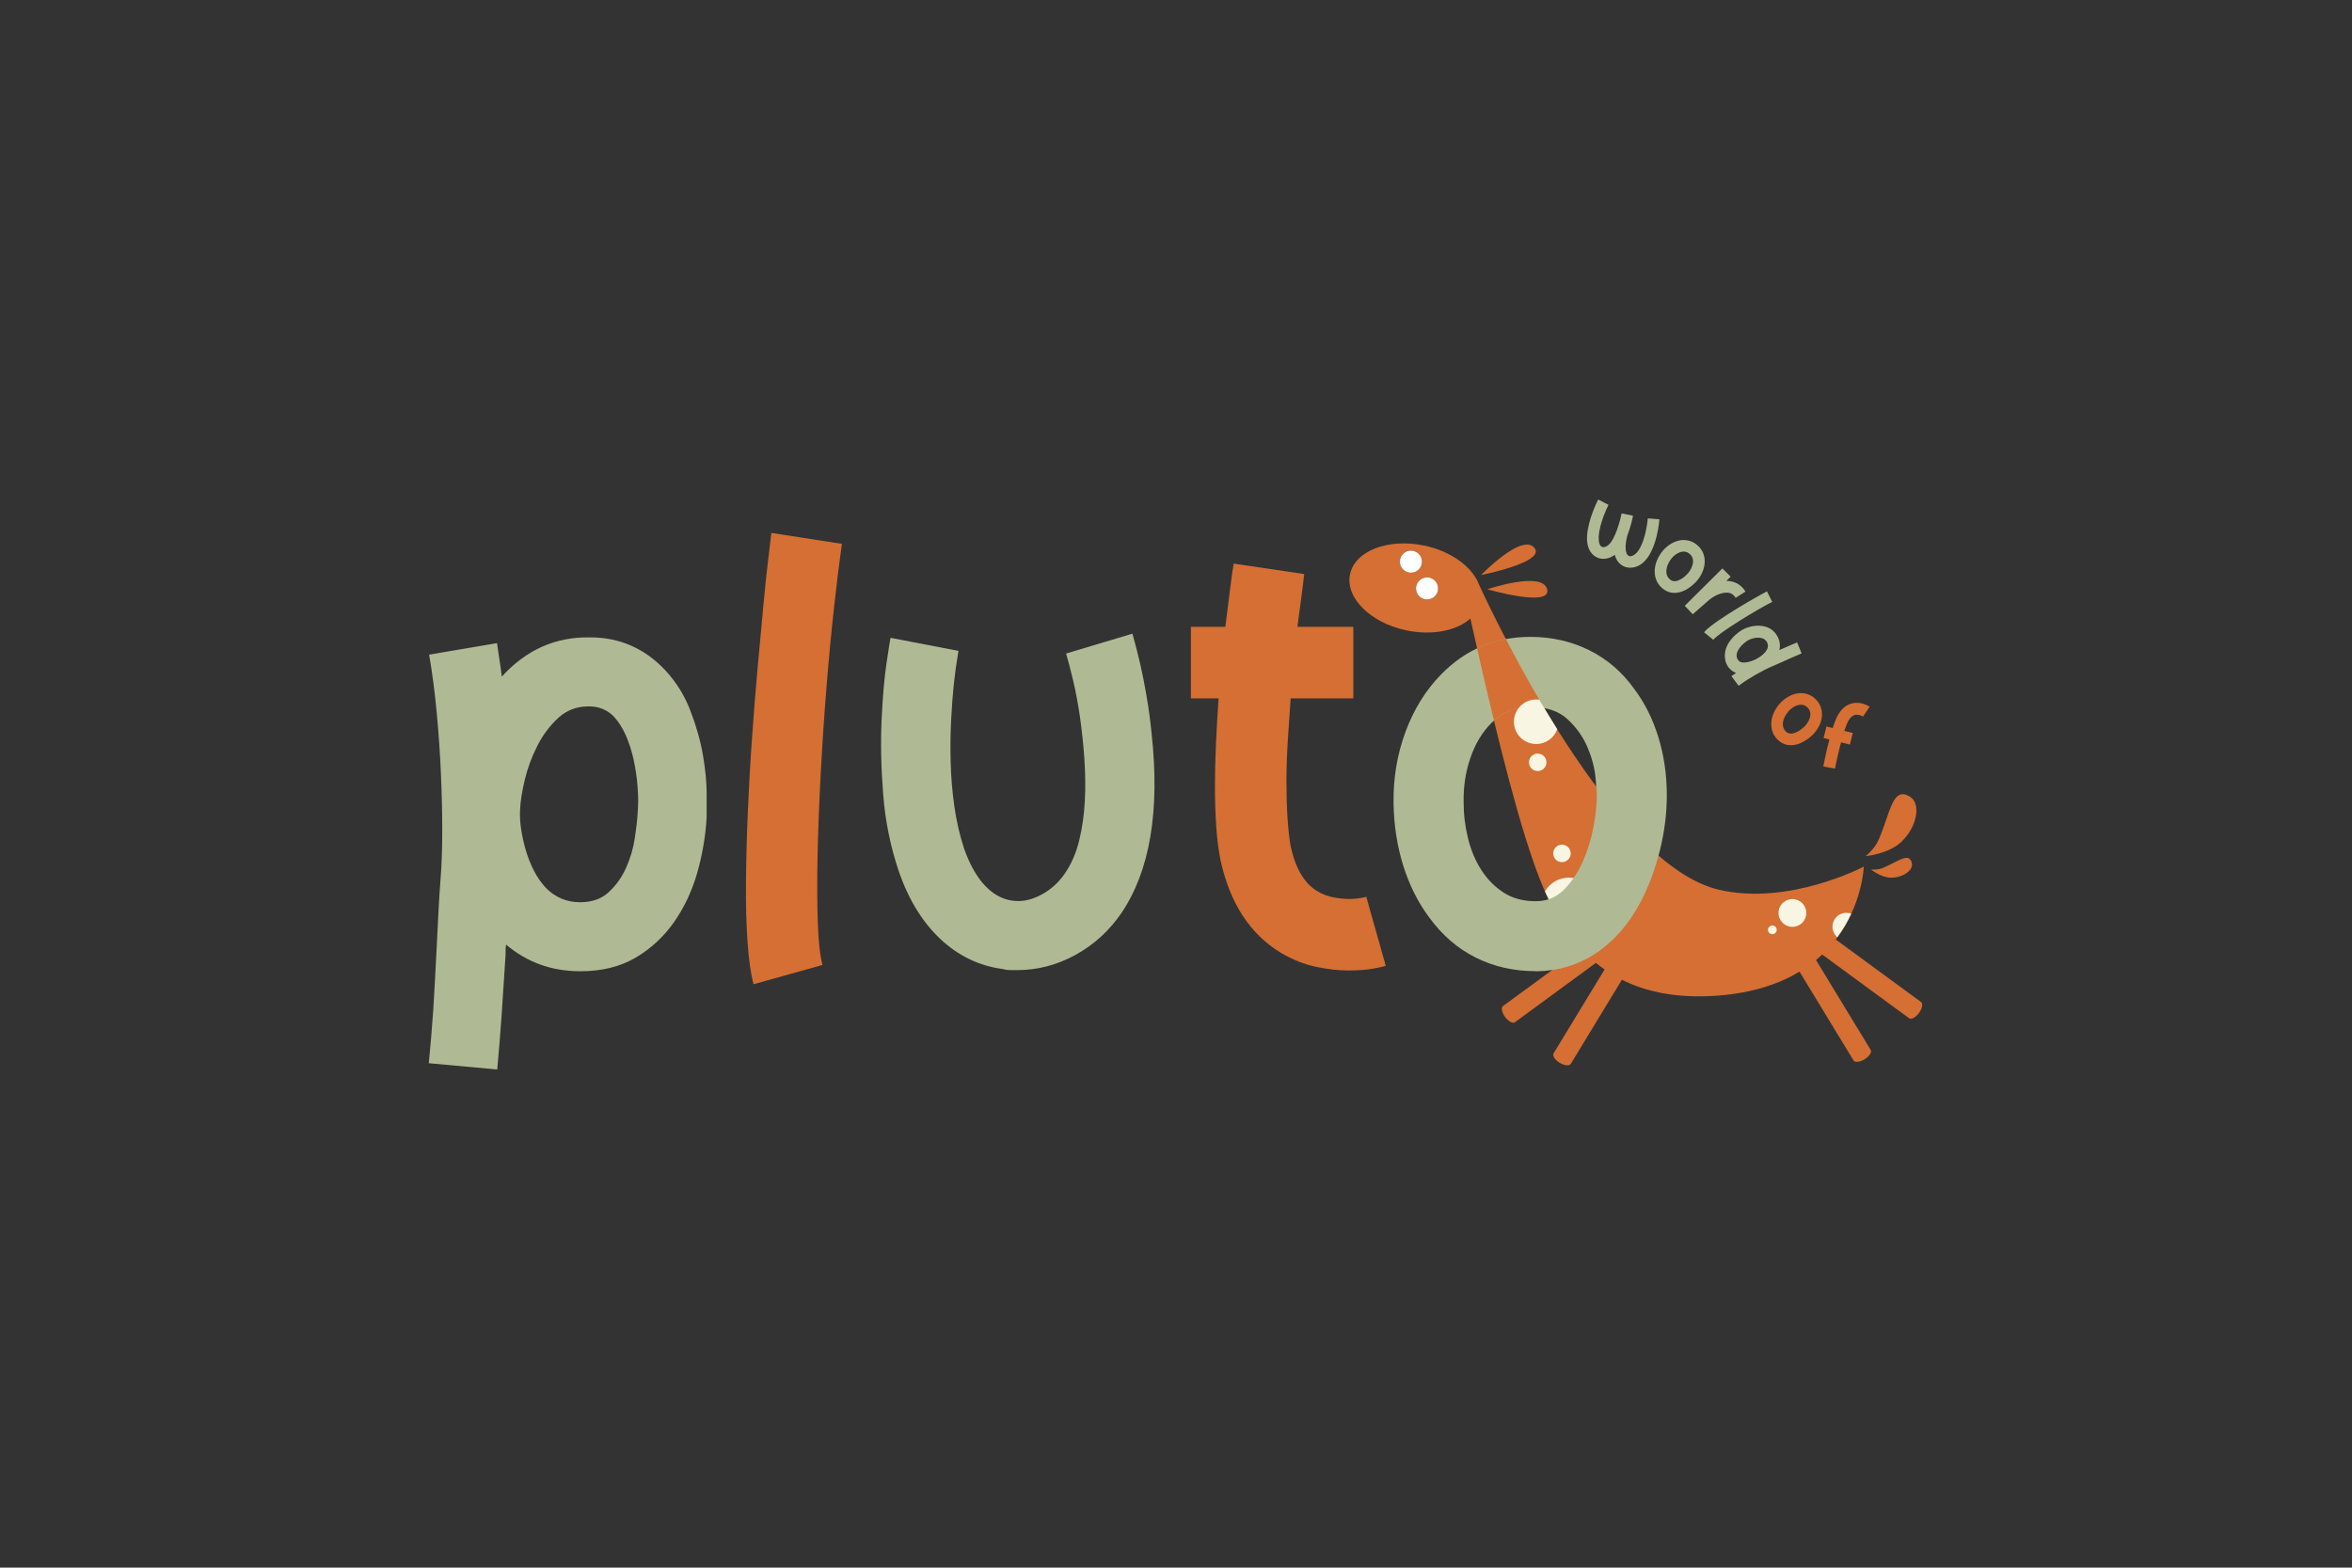 <svg xml:space="preserve" style="enable-background:new 0 0 425.2 283.46;" viewBox="0 0 425.2 283.46" y="0px" x="0px" xmlns:xlink="http://www.w3.org/1999/xlink" xmlns="http://www.w3.org/2000/svg" id="Layer_1" version="1.1">
<rect x="0" y="0" width="425.2" height="283.46" fill="#333333" stroke="none"/>
<style type="text/css">
	.st0{fill-rule:evenodd;clip-rule:evenodd;fill:#D56F33;}
	.st1{fill-rule:evenodd;clip-rule:evenodd;fill:#FFFFFF;}
	.st2{fill-rule:evenodd;clip-rule:evenodd;fill:#F9F5E3;}
	.st3{fill-rule:evenodd;clip-rule:evenodd;fill:#AFBA94;}
</style>
<g>
	<g>
		<path d="M338.19,189.85c0.25,0.41-0.25,1.17-1.1,1.69c-0.86,0.52-1.76,0.61-2.01,0.2l-9.76-16.05
			c-3.64,2.2-8.41,3.84-14.67,4.33c-7.27,0.56-12.95-0.61-17.44-2.86l-9.24,15.21c-0.25,0.41-1.15,0.32-2.01-0.2
			c-0.86-0.52-1.35-1.28-1.11-1.69l9.23-15.18c-0.54-0.38-1.07-0.78-1.57-1.19l-14.64,10.73c-0.39,0.29-1.18-0.15-1.78-0.95
			c-0.59-0.81-0.76-1.7-0.37-1.98l14.12-10.34c-5.37-5.84-8.05-13.66-10.12-20.29c-3.8-12.17-8.16-31.54-9.9-39.44
			c-2.44,2.19-6.87,3.13-11.58,2.14c-6.52-1.37-11.07-5.92-10.18-10.15c0.9-4.23,6.89-6.55,13.41-5.18
			c4.34,0.91,7.81,3.24,9.38,5.94l0.01-0.02l0.07,0.15c0.19,0.34,0.34,0.68,0.47,1.03c3.55,7.68,24.15,50.61,43.31,55.12
			c12.67,2.99,26.23-4.17,26.23-4.17s-0.21,6.87-5.07,13.18l15.42,11.3c0.39,0.28,0.22,1.17-0.37,1.98
			c-0.59,0.81-1.39,1.24-1.78,0.96l-15.72-11.52c-0.36,0.34-0.73,0.67-1.12,0.99L338.19,189.85L338.19,189.85z M257.99,108.39
			c1.1,0,1.99-0.89,1.99-1.99c0-1.1-0.9-2-1.99-2c-1.11,0-2,0.89-2,2C255.99,107.5,256.88,108.39,257.99,108.39L257.99,108.39z
			 M253.07,101.56c0,1.11,0.9,2,2,2c1.1,0,2-0.89,2-2c0-1.1-0.9-2-2-2C253.97,99.56,253.07,100.46,253.07,101.56z" class="st0"></path>
		<path d="M253.07,101.56c0-1.1,0.9-2,2-2c1.1,0,2,0.9,2,2c0,1.11-0.9,2-2,2C253.97,103.56,253.07,102.66,253.07,101.56
			z" class="st1"></path>
		<path d="M257.99,108.39c-1.11,0-2-0.89-2-1.99c0-1.1,0.9-2,2-2c1.1,0,1.99,0.89,1.99,2
			C259.98,107.5,259.09,108.39,257.99,108.39z" class="st1"></path>
	</g>
	<path d="M268.88,106.55c0,0,9.97-3.38,10.82,0C280.54,109.93,268.88,106.55,268.88,106.55z" class="st0"></path>
	<path d="M267.75,103.98c0,0,7.31-7.58,9.61-4.96C279.66,101.63,267.75,103.98,267.75,103.98z" class="st0"></path>
	<path d="M337.26,154.8c0,0,1.59-1.17,2.38-3c2.11-4.82,2.49-9.86,5.75-7.67c1.95,1.32,1.12,5.52-1.71,8.14
		C341.33,154.45,337.26,154.8,337.26,154.8z" class="st0"></path>
	<path d="M338.25,157.22c0,0,1.1,0.15,2.12-0.28c2.72-1.11,4.82-2.98,5.27-0.84c0.27,1.29-1.69,2.64-3.84,2.6
		C340.02,158.66,338.25,157.22,338.25,157.22z" class="st0"></path>
	<path d="M283.5,168.67c0.04,0,0.09,0,0.13,0c2.75,0,4.98-2.23,4.98-4.99c0-2.75-2.23-4.99-4.98-4.99
		c-1.85,0-3.46,1-4.33,2.49C280.45,163.78,281.81,166.33,283.5,168.67z" class="st2"></path>
	<path d="M269.61,130.74c-1.64,1.64-2.9,3.73-3.78,6.28c-0.88,2.55-1.29,5.24-1.23,8.08c0,2.21,0.27,4.38,0.8,6.52
		c0.53,2.14,1.34,4.05,2.41,5.71c1.07,1.67,2.41,3.02,4.01,4.06c1.61,1.04,3.51,1.56,5.71,1.56h0.19c1.95,0,3.62-0.69,5.01-2.08
		c1.38-1.38,2.52-3.07,3.4-5.05c0.88-1.98,1.53-4.08,1.94-6.28c0.41-2.2,0.61-4.12,0.61-5.76c0-0.38-0.08-1.43-0.24-3.16
		c-0.16-1.73-0.63-3.54-1.42-5.43c-0.79-1.89-1.98-3.59-3.59-5.1c-1.61-1.51-3.86-2.27-6.75-2.27
		C273.92,127.81,271.56,128.78,269.61,130.74L269.61,130.74z M277.54,175.6c-3.9,0-7.49-0.82-10.77-2.46
		c-3.27-1.64-6.08-4.06-8.41-7.27c-2.02-2.71-3.57-5.82-4.68-9.35c-1.1-3.53-1.69-7.3-1.75-11.33c-0.06-4.53,0.66-8.83,2.17-12.89
		c1.51-4.06,3.65-7.51,6.42-10.34c4.41-4.53,9.79-6.8,16.15-6.8c3.84,0,7.38,0.8,10.63,2.41c3.24,1.61,5.97,3.95,8.17,7.04
		c1.89,2.52,3.34,5.43,4.35,8.74c1.01,3.31,1.51,6.79,1.51,10.44c0,3.34-0.43,6.69-1.27,10.06c-0.85,3.37-2,6.44-3.45,9.21
		c-2.14,4.03-4.82,7.12-8.03,9.26c-3.21,2.14-6.8,3.24-10.77,3.31H277.54z" class="st3"></path>
	<path d="M94.02,146.42c-0.06,1.07,0,2.24,0.19,3.5c0.19,1.26,0.47,2.54,0.85,3.83c0.38,1.29,0.86,2.52,1.46,3.68
		c0.6,1.17,1.31,2.19,2.13,3.07c1.7,1.76,3.78,2.64,6.23,2.64c2.14,0,3.87-0.61,5.19-1.84c1.32-1.23,2.36-2.69,3.12-4.39
		c0.76-1.7,1.28-3.46,1.56-5.29c0.28-1.83,0.46-3.34,0.52-4.53c0.13-1.51,0.13-3.1,0-4.77c-0.13-1.67-0.36-3.31-0.71-4.91
		c-0.35-1.61-0.82-3.08-1.42-4.44c-0.6-1.35-1.31-2.47-2.12-3.35c-1.2-1.26-2.71-1.89-4.53-1.89h-0.09c-2.14,0-3.97,0.69-5.48,2.08
		c-1.51,1.39-2.77,3.07-3.78,5.05c-1.01,1.98-1.76,4.03-2.27,6.14C94.37,143.1,94.08,144.9,94.02,146.42L94.02,146.42z
		 M78.91,172.01c0.13-2.77,0.25-5.3,0.38-7.6c0.13-2.3,0.25-4.23,0.38-5.81c0.19-2.39,0.28-5.21,0.28-8.45
		c0-3.24-0.08-6.67-0.24-10.3c-0.16-3.62-0.41-7.29-0.76-11c-0.35-3.72-0.8-7.21-1.37-10.48l12.28-2.08c0.13,1.01,0.27,2,0.43,2.98
		c0.16,0.98,0.3,2,0.43,3.07c4.41-4.85,9.73-7.21,15.96-7.09c5.29,0,9.79,1.95,13.51,5.86c2.01,2.14,3.56,4.61,4.63,7.42
		c1.07,2.8,1.83,5.49,2.27,8.08c0.44,2.58,0.66,4.9,0.66,6.94v4.2c-0.19,3.4-0.76,6.75-1.7,10.06c-0.95,3.31-2.35,6.28-4.2,8.93
		c-1.86,2.65-4.17,4.79-6.94,6.42c-2.77,1.64-6.11,2.46-10.01,2.46c-5.16,0-9.63-1.61-13.41-4.82c-0.06,0.32-0.09,0.61-0.09,0.9v0.9
		c-0.25,4.09-0.49,7.73-0.71,10.91c-0.22,3.18-0.49,6.47-0.8,9.87l-12.37-1.13c0.31-3.21,0.58-6.39,0.8-9.54
		C78.51,179.54,78.72,175.98,78.91,172.01z" class="st3"></path>
	<path d="M152.2,98.34c-0.44,3.09-0.91,6.91-1.42,11.48c-0.5,4.57-0.96,9.4-1.37,14.5c-0.41,5.1-0.76,10.3-1.04,15.59
		c-0.28,5.29-0.47,10.23-0.57,14.83c-0.09,4.6-0.08,8.64,0.05,12.14c0.13,3.49,0.41,6.03,0.85,7.6l-12.47,3.49
		c-0.51-1.89-0.87-4.44-1.09-7.65c-0.22-3.21-0.32-6.8-0.28-10.77c0.03-3.97,0.14-8.19,0.33-12.66c0.19-4.47,0.44-8.94,0.76-13.41
		c0.31-4.47,0.66-8.8,1.04-12.99c0.38-4.19,0.72-7.95,1.04-11.29c0.31-3.34,0.61-6.16,0.9-8.45c0.28-2.3,0.46-3.76,0.52-4.39
		L152.2,98.34z" class="st0"></path>
	<path d="M204.72,114.58c0,0.06,0.14,0.58,0.42,1.56c0.28,0.98,0.61,2.28,0.99,3.92c0.38,1.64,0.76,3.54,1.13,5.71
		c0.38,2.17,0.69,4.49,0.94,6.94c1.51,13.98-0.32,24.78-5.48,32.4c-2.21,3.21-4.97,5.73-8.31,7.56c-3.34,1.83-6.83,2.74-10.48,2.74
		h-1.32c-0.44,0-0.88-0.06-1.32-0.19c-4.28-0.57-8.04-2.38-11.29-5.43c-3.24-3.05-5.75-7.13-7.51-12.23
		c-1.51-4.47-2.46-9.13-2.83-13.98c-0.38-4.85-0.47-9.34-0.28-13.46c0.19-4.12,0.49-7.56,0.9-10.3c0.41-2.74,0.65-4.23,0.71-4.49
		l12.28,2.36c-0.38,2.27-0.66,4.31-0.85,6.14c-0.19,1.83-0.35,3.94-0.47,6.33c-0.13,2.39-0.16,4.91-0.09,7.56
		c0.06,2.64,0.28,5.32,0.66,8.03c0.38,2.71,0.98,5.29,1.79,7.75c1.01,2.83,2.25,5.04,3.73,6.61c1.48,1.57,3.13,2.49,4.96,2.74
		c1.64,0.25,3.34-0.08,5.1-0.99c1.76-0.91,3.21-2.19,4.34-3.83c1.2-1.7,2.08-3.7,2.64-6c0.57-2.3,0.91-4.71,1.04-7.23
		c0.13-2.52,0.09-5.08-0.09-7.7c-0.19-2.61-0.46-5.12-0.8-7.51c-0.35-2.39-0.76-4.58-1.23-6.56c-0.47-1.98-0.9-3.6-1.27-4.86
		L204.72,114.58z" class="st3"></path>
	<path d="M220.68,155.67c-0.38-1.83-0.65-3.87-0.8-6.14c-0.16-2.27-0.24-4.68-0.24-7.23c0-2.55,0.06-5.2,0.19-7.94
		c0.13-2.74,0.28-5.43,0.47-8.08h-5.01v-12.94h6.23c0.38-2.96,0.69-5.45,0.94-7.46c0.25-2.01,0.44-3.34,0.57-3.97l12.75,1.89
		c-0.13,1.2-0.3,2.6-0.52,4.2c-0.22,1.61-0.46,3.39-0.71,5.34h10.11v12.94h-11.33c-0.19,2.58-0.36,5.15-0.52,7.7
		c-0.16,2.55-0.24,5.01-0.24,7.37c0,2.36,0.06,4.53,0.19,6.52c0.13,1.98,0.31,3.7,0.57,5.15c0.88,4.03,2.49,6.74,4.82,8.12
		c0.94,0.57,1.94,0.94,2.98,1.13c1.04,0.19,2,0.28,2.88,0.28c0.88,0,1.89-0.13,3.02-0.38v0.09l3.49,12.37
		c-0.32,0.13-1.07,0.3-2.27,0.52c-1.2,0.22-2.71,0.33-4.53,0.33c-1.76,0-3.7-0.22-5.81-0.66c-2.11-0.44-4.24-1.29-6.38-2.55
		C226,168.9,222.38,163.36,220.68,155.67z" class="st0"></path>
	<path d="M321.52,165.08c0,1.39,1.12,2.51,2.51,2.51c1.39,0,2.52-1.12,2.52-2.51c0-1.39-1.13-2.51-2.52-2.51
		C322.65,162.57,321.52,163.7,321.52,165.08z" class="st2"></path>
	<path d="M331.28,167.56c0,0.77,0.34,1.45,0.88,1.91c1.05-1.43,1.88-2.88,2.52-4.26c-0.28-0.1-0.58-0.16-0.89-0.16
		C332.39,165.05,331.28,166.17,331.28,167.56z" class="st2"></path>
	<path d="M319.62,168.13c0,0.44,0.36,0.79,0.79,0.79c0.43,0,0.79-0.36,0.79-0.79c0-0.43-0.35-0.79-0.79-0.79
		C319.98,167.34,319.62,167.71,319.62,168.13z" class="st2"></path>
	<path d="M276.41,137.84c0,0.88,0.7,1.58,1.58,1.58c0.88,0,1.58-0.71,1.58-1.58c0-0.87-0.71-1.58-1.58-1.58
		C277.11,136.26,276.41,136.97,276.41,137.84z" class="st2"></path>
	<path d="M280.79,154.31c0,0.87,0.71,1.58,1.58,1.58c0.88,0,1.59-0.72,1.59-1.58c0-0.87-0.72-1.58-1.59-1.58
		C281.49,152.73,280.79,153.44,280.79,154.31z" class="st2"></path>
	<path d="M297.08,101.7c1.06-0.94,1.87-2.57,2.42-4.8c0.38-1.62,0.49-2.95,0.49-3l-2.1-0.17
		c-0.1,1.32-0.69,5.05-2.2,6.4c-0.43,0.39-0.92,0.54-1.25,0.38c-0.39-0.18-0.59-0.86-0.56-1.8c0.03-0.53,0.12-1.13,0.28-1.79
		c0.67-1.7,1.01-3.37,1.06-3.67l-2.06-0.41c-0.24,1.2-1.11,4.56-2.35,5.67c-0.41,0.38-0.9,0.52-1.22,0.37
		c-0.4-0.18-0.62-0.86-0.57-1.8c0.11-2.58,1.76-5.76,1.77-5.79l-1.86-0.97c-0.08,0.14-1.87,3.63-2.02,6.67
		c-0.12,2.63,1.2,3.53,1.78,3.79c0.1,0.05,0.18,0.09,0.29,0.13c0.94,0.31,2.04,0.09,2.94-0.59c0.33,1.27,1.1,1.82,1.61,2.08
		c0.1,0.05,0.19,0.08,0.29,0.11C294.87,102.86,296.11,102.57,297.08,101.7L297.08,101.7z M313.84,121.68
		c-0.28,0.2-0.56,0.39-0.83,0.58l1.3,1.74c1.83-1.38,4.5-2.86,6.01-3.49c0.49-0.22,1.14-0.49,1.89-0.83
		c1.14-0.52,2.42-1.09,3.49-1.53l-0.81-1.99c-0.98,0.4-2.15,0.91-3.21,1.38c0.18-0.74,0.12-1.56-0.31-2.4
		c-0.47-0.91-1.24-1.56-2.21-1.83c-1.46-0.43-3.18-0.01-4.23,0.6c-0.71,0.42-1.7,1.23-2.37,2.26
		C311.31,118.07,311.59,120.77,313.84,121.68L313.84,121.68z M316,115.79c0.64-0.37,1.74-0.63,2.53-0.4
		c0.42,0.12,0.71,0.36,0.92,0.75c0.67,1.3-0.94,2.44-1.67,2.87c-0.89,0.53-2.22,0.94-3,0.73c-0.31-0.09-0.5-0.26-0.67-0.56
		c0,0,0,0-0.01-0.02C313.43,117.86,315.12,116.31,316,115.79L316,115.79z M320.39,108.83c-2.81,1.41-9.64,5.59-10.66,6.85
		l-1.67-1.35c1.64-2.03,10.58-7.01,11.37-7.41L320.39,108.83L320.39,108.83z M312.79,105.09c-0.22-0.04-0.45-0.06-0.7-0.04
		l0.78-0.78l-1.49-1.49l-6.8,6.76l1.44,1.53c0.02-0.02,2.36-2.09,3.05-2.66c0.67-0.57,2.2-1.41,3.41-1.23
		c0.54,0.08,0.96,0.38,1.3,0.92l1.77-1.13C314.91,105.91,313.95,105.26,312.79,105.09L312.79,105.09z M300.77,106.57
		c-1.04-0.76-1.62-1.88-1.63-3.18c-0.02-1.12,0.39-2.32,1.16-3.41c0.87-1.21,2.15-2.07,3.43-2.28c1.02-0.17,2,0.06,2.84,0.66
		c1.03,0.75,1.61,1.85,1.61,3.11c0.02,1.04-0.38,2.17-1.09,3.15c-0.65,0.89-1.59,1.68-2.52,2.13c-1.36,0.66-2.68,0.61-3.75-0.15
		C300.79,106.59,300.78,106.58,300.77,106.57L300.77,106.57z M304.09,99.76c0.46-0.08,0.86,0.02,1.24,0.29
		c1.56,1.14,0.21,3.1,0.06,3.32c-0.65,0.89-2.3,2.25-3.35,1.51c-0.01-0.01-0.01-0.01-0.03-0.02c-1.18-0.86-0.85-2.47,0.01-3.67
		C302.55,100.43,303.34,99.88,304.09,99.76z" class="st3"></path>
	<path d="M321.58,133.94c0.01,0.01,0.02,0.02,0.04,0.03c1.01,0.85,2.32,1.01,3.73,0.46c0.96-0.38,1.97-1.08,2.68-1.92
		c0.79-0.91,1.28-2.01,1.34-3.05c0.1-1.25-0.38-2.4-1.35-3.23c-0.78-0.67-1.74-0.98-2.77-0.89c-1.29,0.11-2.64,0.86-3.6,2
		c-0.86,1.02-1.36,2.19-1.43,3.3C320.12,131.94,320.6,133.1,321.58,133.94L321.58,133.94z M325.44,127.43
		c0.47-0.04,0.86,0.09,1.21,0.4c1.46,1.26-0.04,3.11-0.22,3.31c-0.72,0.83-2.47,2.06-3.46,1.23c-0.01-0.01-0.01-0.01-0.02-0.02
		c-1.11-0.95-0.64-2.53,0.31-3.65C323.86,127.97,324.69,127.49,325.44,127.43z" class="st0"></path>
	<path d="M329.62,138.58l2.11,0.41c0.19-0.99,0.61-2.92,1.1-4.76l1.6,0.4l0.52-2.09l-1.53-0.38
		c0.26-0.78,0.51-1.43,0.74-1.84c0.35-0.6,0.75-0.93,1.18-1.05c0.72-0.16,1.47,0.3,1.46,0.31l0-0.01l1.2-1.78
		c-0.15-0.1-1.5-0.99-3.11-0.62c-1.06,0.24-1.93,0.93-2.58,2.06c-0.34,0.58-0.68,1.43-0.98,2.41l-1.14-0.28l-0.52,2.09l1.05,0.26
		C330.13,135.95,329.7,138.17,329.62,138.58z" class="st0"></path>
	<path d="M279.16,128.02c-0.76-0.14-1.59-0.21-2.47-0.21c-2.55,0-4.76,0.83-6.61,2.48c-1.16-4.77-2.21-9.33-3.05-13.06
		c1.64-0.78,3.38-1.34,5.21-1.68C274.14,119.23,276.49,123.54,279.16,128.02z" class="st0"></path>
	<path d="M273.69,130.5c0,2.23,1.8,4.03,4.03,4.03c1.75,0,3.24-1.11,3.8-2.67c-1.13-1.8-2.21-3.59-3.24-5.34
		c-0.18-0.03-0.37-0.04-0.56-0.04C275.49,126.48,273.69,128.28,273.69,130.5z" class="st2"></path>
</g>
</svg>

